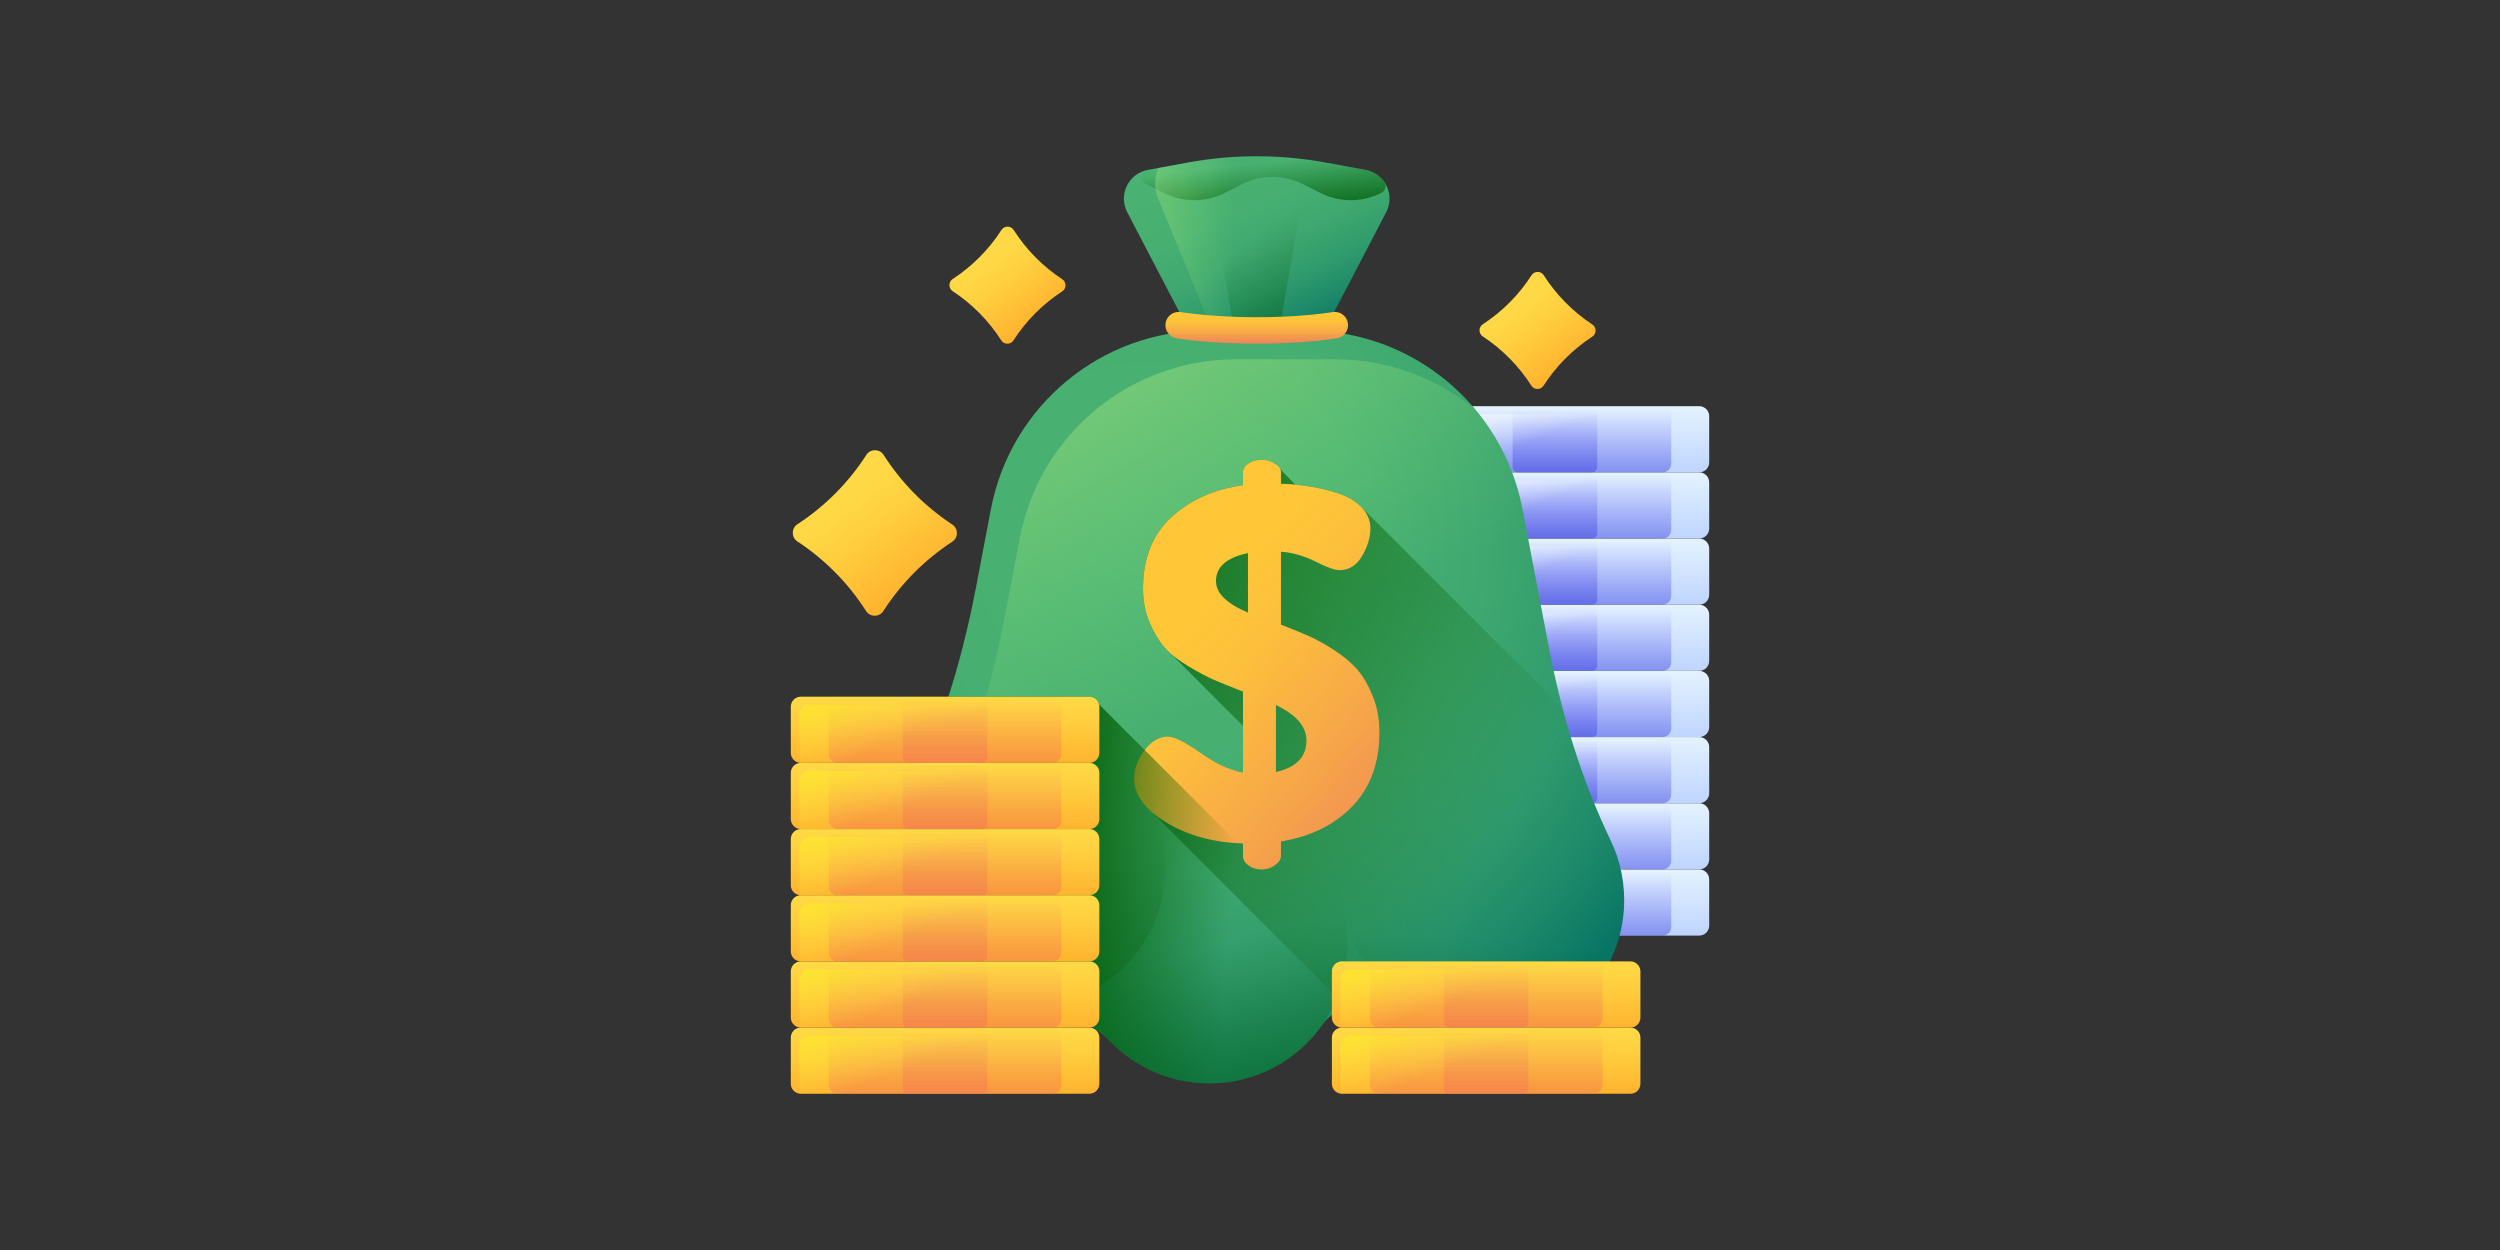 <svg width="400" height="200" viewBox="0 0 400 200" fill="none" xmlns="http://www.w3.org/2000/svg">
<rect x="0" y="0" width="400" height="200" fill="#333333" stroke="none"/>
<g id="best payout">
<g id="best-payout 1" clip-path="url(#clip0_82_5)">
<path id="Vector" d="M271.873 149.695H225.703C224.821 149.695 224.105 148.979 224.105 148.097V140.704C224.105 139.822 224.821 139.106 225.703 139.106H271.873C272.756 139.106 273.471 139.822 273.471 140.704V148.097C273.471 148.979 272.756 149.695 271.873 149.695Z" fill="url(#paint0_linear_82_5)"/>
<path id="Vector_2" d="M266.014 149.695H231.565C230.799 149.695 230.178 149.074 230.178 148.307V140.494C230.178 139.728 230.799 139.106 231.565 139.106H266.014C266.78 139.106 267.401 139.728 267.401 140.494V148.307C267.401 149.073 266.78 149.695 266.014 149.695Z" fill="url(#paint1_linear_82_5)"/>
<path id="Vector_3" d="M254.721 149.695H242.858C242.396 149.695 242.021 149.32 242.021 148.858V139.943C242.021 139.481 242.396 139.106 242.858 139.106H254.721C255.183 139.106 255.557 139.481 255.557 139.943V148.858C255.557 149.32 255.183 149.695 254.721 149.695Z" fill="url(#paint2_linear_82_5)"/>
<path id="Vector_4" d="M227.098 140.395C226.216 140.395 225.5 141.11 225.5 141.993V149.385C225.5 149.488 225.511 149.588 225.529 149.685C225.587 149.691 225.645 149.695 225.705 149.695H271.874C272.757 149.695 273.472 148.979 273.472 148.097V140.704C273.472 140.602 273.462 140.502 273.443 140.405C273.386 140.399 273.327 140.395 273.268 140.395H227.098Z" fill="url(#paint3_linear_82_5)"/>
<path id="Vector_5" d="M271.873 139.106H225.703C224.821 139.106 224.105 138.391 224.105 137.509V130.116C224.105 129.234 224.821 128.518 225.703 128.518H271.873C272.756 128.518 273.471 129.234 273.471 130.116V137.509C273.471 138.391 272.756 139.106 271.873 139.106Z" fill="url(#paint4_linear_82_5)"/>
<path id="Vector_6" d="M266.014 139.106H231.565C230.799 139.106 230.178 138.485 230.178 137.719V129.906C230.178 129.14 230.799 128.518 231.565 128.518H266.014C266.78 128.518 267.401 129.139 267.401 129.906V137.719C267.401 138.485 266.78 139.106 266.014 139.106Z" fill="url(#paint5_linear_82_5)"/>
<path id="Vector_7" d="M254.721 139.106H242.858C242.396 139.106 242.021 138.732 242.021 138.27V129.355C242.021 128.893 242.396 128.518 242.858 128.518H254.721C255.183 128.518 255.557 128.893 255.557 129.355V138.27C255.557 138.732 255.183 139.106 254.721 139.106Z" fill="url(#paint6_linear_82_5)"/>
<path id="Vector_8" d="M227.098 129.806C226.216 129.806 225.5 130.522 225.5 131.404V138.797C225.5 138.899 225.511 138.999 225.529 139.096C225.587 139.103 225.645 139.106 225.705 139.106H271.874C272.757 139.106 273.472 138.391 273.472 137.509V130.116C273.472 130.014 273.462 129.914 273.443 129.816C273.386 129.81 273.327 129.806 273.268 129.806H227.098Z" fill="url(#paint7_linear_82_5)"/>
<path id="Vector_9" d="M271.873 128.518H225.703C224.821 128.518 224.105 127.803 224.105 126.92V119.528C224.105 118.645 224.821 117.93 225.703 117.93H271.873C272.756 117.93 273.471 118.645 273.471 119.528V126.92C273.471 127.803 272.756 128.518 271.873 128.518Z" fill="url(#paint8_linear_82_5)"/>
<path id="Vector_10" d="M266.014 128.518H231.565C230.799 128.518 230.178 127.897 230.178 127.131V119.318C230.178 118.551 230.799 117.93 231.565 117.93H266.014C266.78 117.93 267.401 118.551 267.401 119.318V127.131C267.401 127.897 266.78 128.518 266.014 128.518Z" fill="url(#paint9_linear_82_5)"/>
<path id="Vector_11" d="M254.721 128.518H242.858C242.396 128.518 242.021 128.144 242.021 127.681V118.767C242.021 118.305 242.396 117.93 242.858 117.93H254.721C255.183 117.93 255.557 118.305 255.557 118.767V127.681C255.557 128.144 255.183 128.518 254.721 128.518Z" fill="url(#paint10_linear_82_5)"/>
<path id="Vector_12" d="M227.098 119.218C226.216 119.218 225.5 119.934 225.5 120.816V128.209C225.5 128.311 225.511 128.411 225.529 128.508C225.587 128.514 225.645 128.518 225.705 128.518H271.874C272.757 128.518 273.472 127.803 273.472 126.92V119.528C273.472 119.425 273.462 119.325 273.443 119.228C273.386 119.222 273.327 119.218 273.268 119.218H227.098Z" fill="url(#paint11_linear_82_5)"/>
<path id="Vector_13" d="M271.873 117.93H225.703C224.821 117.93 224.105 117.215 224.105 116.332V108.94C224.105 108.057 224.821 107.342 225.703 107.342H271.873C272.756 107.342 273.471 108.057 273.471 108.94V116.332C273.471 117.215 272.756 117.93 271.873 117.93Z" fill="url(#paint12_linear_82_5)"/>
<path id="Vector_14" d="M266.014 117.93H231.565C230.799 117.93 230.178 117.309 230.178 116.542V108.729C230.178 107.963 230.799 107.342 231.565 107.342H266.014C266.78 107.342 267.401 107.963 267.401 108.729V116.543C267.401 117.309 266.78 117.93 266.014 117.93Z" fill="url(#paint13_linear_82_5)"/>
<path id="Vector_15" d="M254.721 117.93H242.858C242.396 117.93 242.021 117.555 242.021 117.093V108.179C242.021 107.716 242.396 107.342 242.858 107.342H254.721C255.183 107.342 255.557 107.716 255.557 108.179V117.093C255.557 117.555 255.183 117.93 254.721 117.93Z" fill="url(#paint14_linear_82_5)"/>
<path id="Vector_16" d="M227.098 108.63C226.216 108.63 225.5 109.345 225.5 110.228V117.62C225.5 117.723 225.511 117.823 225.529 117.92C225.587 117.926 225.645 117.93 225.705 117.93H271.874C272.757 117.93 273.472 117.215 273.472 116.332V108.94C273.472 108.837 273.462 108.737 273.443 108.64C273.386 108.634 273.327 108.63 273.268 108.63H227.098Z" fill="url(#paint15_linear_82_5)"/>
<path id="Vector_17" d="M271.873 107.342H225.703C224.821 107.342 224.105 106.626 224.105 105.744V98.352C224.105 97.469 224.821 96.754 225.703 96.754H271.873C272.756 96.754 273.471 97.469 273.471 98.352V105.744C273.471 106.626 272.756 107.342 271.873 107.342Z" fill="url(#paint16_linear_82_5)"/>
<path id="Vector_18" d="M266.014 107.342H231.565C230.799 107.342 230.178 106.721 230.178 105.954V98.141C230.178 97.375 230.799 96.754 231.565 96.754H266.014C266.78 96.754 267.401 97.375 267.401 98.141V105.954C267.401 106.721 266.78 107.342 266.014 107.342Z" fill="url(#paint17_linear_82_5)"/>
<path id="Vector_19" d="M254.721 107.342H242.858C242.396 107.342 242.021 106.967 242.021 106.505V97.59C242.021 97.128 242.396 96.754 242.858 96.754H254.721C255.183 96.754 255.557 97.128 255.557 97.59V106.505C255.557 106.967 255.183 107.342 254.721 107.342Z" fill="url(#paint18_linear_82_5)"/>
<path id="Vector_20" d="M227.098 98.042C226.216 98.042 225.5 98.757 225.5 99.64V107.032C225.5 107.135 225.511 107.235 225.529 107.332C225.587 107.338 225.645 107.342 225.705 107.342H271.874C272.757 107.342 273.472 106.626 273.472 105.744V98.352C273.472 98.249 273.462 98.149 273.443 98.052C273.386 98.046 273.327 98.042 273.268 98.042H227.098Z" fill="url(#paint19_linear_82_5)"/>
<path id="Vector_21" d="M271.873 96.754H225.703C224.821 96.754 224.105 96.038 224.105 95.156V87.763C224.105 86.881 224.821 86.165 225.703 86.165H271.873C272.756 86.165 273.471 86.881 273.471 87.763V95.156C273.471 96.038 272.756 96.754 271.873 96.754Z" fill="url(#paint20_linear_82_5)"/>
<path id="Vector_22" d="M266.014 96.754H231.565C230.799 96.754 230.178 96.132 230.178 95.366V87.553C230.178 86.787 230.799 86.165 231.565 86.165H266.014C266.78 86.165 267.401 86.787 267.401 87.553V95.366C267.401 96.132 266.78 96.754 266.014 96.754Z" fill="url(#paint21_linear_82_5)"/>
<path id="Vector_23" d="M254.721 96.754H242.858C242.396 96.754 242.021 96.379 242.021 95.917V87.002C242.021 86.54 242.396 86.165 242.858 86.165H254.721C255.183 86.165 255.557 86.54 255.557 87.002V95.917C255.557 96.379 255.183 96.754 254.721 96.754Z" fill="url(#paint22_linear_82_5)"/>
<path id="Vector_24" d="M227.098 87.454C226.216 87.454 225.5 88.169 225.5 89.052V96.444C225.5 96.546 225.511 96.646 225.529 96.743C225.587 96.75 225.645 96.754 225.705 96.754H271.874C272.757 96.754 273.472 96.038 273.472 95.156V87.763C273.472 87.661 273.462 87.561 273.443 87.463C273.386 87.457 273.327 87.454 273.268 87.454H227.098Z" fill="url(#paint23_linear_82_5)"/>
<path id="Vector_25" d="M271.873 86.166H225.703C224.821 86.166 224.105 85.45 224.105 84.568V77.175C224.105 76.293 224.821 75.577 225.703 75.577H271.873C272.756 75.577 273.471 76.293 273.471 77.175V84.568C273.471 85.45 272.756 86.166 271.873 86.166Z" fill="url(#paint24_linear_82_5)"/>
<path id="Vector_26" d="M266.014 86.166H231.565C230.799 86.166 230.178 85.544 230.178 84.778V76.965C230.178 76.198 230.799 75.577 231.565 75.577H266.014C266.78 75.577 267.401 76.198 267.401 76.965V84.778C267.401 85.544 266.78 86.166 266.014 86.166Z" fill="url(#paint25_linear_82_5)"/>
<path id="Vector_27" d="M254.721 86.166H242.858C242.396 86.166 242.021 85.791 242.021 85.329V76.414C242.021 75.952 242.396 75.577 242.858 75.577H254.721C255.183 75.577 255.557 75.952 255.557 76.414V85.329C255.557 85.791 255.183 86.166 254.721 86.166Z" fill="url(#paint26_linear_82_5)"/>
<path id="Vector_28" d="M227.098 76.865C226.216 76.865 225.5 77.581 225.5 78.463V85.856C225.5 85.958 225.511 86.058 225.529 86.155C225.587 86.162 225.645 86.165 225.705 86.165H271.874C272.757 86.165 273.472 85.45 273.472 84.567V77.175C273.472 77.072 273.462 76.972 273.443 76.875C273.386 76.869 273.327 76.865 273.268 76.865H227.098Z" fill="url(#paint27_linear_82_5)"/>
<path id="Vector_29" d="M271.873 75.577H225.703C224.821 75.577 224.105 74.862 224.105 73.979V66.587C224.105 65.704 224.821 64.989 225.703 64.989H271.873C272.756 64.989 273.471 65.704 273.471 66.587V73.979C273.471 74.862 272.756 75.577 271.873 75.577Z" fill="url(#paint28_linear_82_5)"/>
<path id="Vector_30" d="M266.014 75.577H231.565C230.799 75.577 230.178 74.956 230.178 74.19V66.377C230.178 65.611 230.799 64.989 231.565 64.989H266.014C266.78 64.989 267.401 65.61 267.401 66.377V74.19C267.401 74.956 266.78 75.577 266.014 75.577Z" fill="url(#paint29_linear_82_5)"/>
<path id="Vector_31" d="M254.721 75.577H242.858C242.396 75.577 242.021 75.203 242.021 74.741V65.826C242.021 65.364 242.396 64.989 242.858 64.989H254.721C255.183 64.989 255.557 65.364 255.557 65.826V74.741C255.557 75.203 255.183 75.577 254.721 75.577Z" fill="url(#paint30_linear_82_5)"/>
<path id="Vector_32" d="M227.098 66.277C226.216 66.277 225.5 66.993 225.5 67.875V75.268C225.5 75.37 225.511 75.47 225.529 75.567C225.587 75.573 225.645 75.577 225.705 75.577H271.874C272.757 75.577 273.472 74.862 273.472 73.979V66.587C273.472 66.484 273.462 66.384 273.443 66.287C273.386 66.281 273.327 66.277 273.268 66.277H227.098Z" fill="url(#paint31_linear_82_5)"/>
<path id="Vector_33" d="M247.85 103.727L243.607 81.476C240.443 64.879 225.931 52.873 209.034 52.873H193.116C176.219 52.873 161.707 64.879 158.543 81.476L156.137 94.092C153.825 106.215 150.13 118.076 144.604 129.111C142.988 132.338 142.139 136.015 142.298 139.905C142.758 151.159 152.663 160.844 163.925 161.064C164.007 161.065 164.09 161.066 164.172 161.067C169.281 161.111 174.201 163.103 177.784 166.745C181.789 170.816 187.359 173.341 193.522 173.341C201.001 173.341 207.61 169.623 211.605 163.935C212.891 162.104 215.001 161.064 217.239 161.068H217.278C218.239 161.068 219.184 160.997 220.107 160.86C221.848 160.602 223.61 161.046 225.047 162.063C228.934 164.812 233.748 166.339 238.93 166.076C250.019 165.515 259.065 156.638 259.819 145.56C260.09 141.574 259.301 137.796 257.708 134.478C253.031 124.739 249.874 114.34 247.85 103.727Z" fill="url(#paint32_radial_82_5)"/>
<path id="Vector_34" d="M164.367 161.068C176.566 161.068 186.455 151.179 186.455 138.98C186.455 126.781 176.566 116.892 164.367 116.892C152.168 116.892 142.279 126.781 142.279 138.98C142.279 151.179 152.168 161.068 164.367 161.068Z" fill="url(#paint33_linear_82_5)"/>
<path id="Vector_35" d="M193.523 173.341C205.722 173.341 215.611 163.452 215.611 151.253C215.611 139.054 205.722 129.165 193.523 129.165C181.325 129.165 171.436 139.054 171.436 151.253C171.436 163.452 181.325 173.341 193.523 173.341Z" fill="url(#paint34_linear_82_5)"/>
<path id="Vector_36" d="M237.783 166.106C249.982 166.106 259.871 156.216 259.871 144.018C259.871 131.819 249.982 121.93 237.783 121.93C225.584 121.93 215.695 131.819 215.695 144.018C215.695 156.216 225.584 166.106 237.783 166.106Z" fill="url(#paint35_linear_82_5)"/>
<path id="Vector_37" d="M259.819 145.56C260.09 141.574 259.302 137.796 257.708 134.478C253.031 124.739 249.875 114.34 247.851 103.727L243.608 81.476C242.46 75.454 239.812 70.041 236.104 65.582C229.967 60.5 222.111 57.495 213.658 57.495H197.739C180.843 57.495 166.331 69.501 163.166 86.099L160.76 98.714C158.449 110.838 154.753 122.698 149.227 133.734C147.611 136.96 146.762 140.637 146.921 144.527C147.102 148.955 148.749 153.136 151.362 156.597C154.957 159.305 159.327 160.973 163.925 161.063C164.008 161.065 164.09 161.066 164.173 161.067C169.282 161.111 174.202 163.102 177.785 166.745C181.79 170.816 187.36 173.341 193.523 173.341C201.002 173.341 207.611 169.623 211.606 163.935C212.892 162.104 215.002 161.063 217.24 161.067H217.279C218.24 161.067 219.185 160.996 220.108 160.859C221.849 160.601 223.611 161.046 225.048 162.062C228.935 164.812 233.749 166.338 238.931 166.076C250.02 165.515 259.066 156.638 259.819 145.56Z" fill="url(#paint36_linear_82_5)"/>
<path id="Vector_38" d="M213.909 78.874C212.31 78.379 210.79 78.023 209.351 77.803C208.657 77.697 207.956 77.611 207.249 77.543C207.243 77.54 207.238 77.537 207.232 77.534L203.994 74.18C203.355 73.763 202.661 73.553 201.915 73.553C201.062 73.553 200.342 73.752 199.756 74.147C199.169 74.542 198.877 75.012 198.877 75.554V77.631C194.24 78.283 190.415 79.996 187.404 82.768C184.391 85.54 182.886 89.344 182.886 94.181C182.886 96.154 183.233 97.953 183.925 99.578C184.618 101.205 185.418 102.536 186.325 103.576L198.877 116.14V123.604C196.798 123.232 194.532 122.179 192.081 120.446C189.629 118.715 187.896 117.848 186.884 117.848C185.445 117.848 184.178 118.595 183.086 120.086C181.993 121.579 181.447 123.072 181.447 124.564C181.447 126.508 182.401 128.304 184.306 129.953L215.607 161.254C216.137 161.131 216.684 161.067 217.24 161.068H217.279C218.241 161.068 219.185 160.997 220.108 160.86C221.85 160.602 223.611 161.046 225.048 162.063C228.936 164.812 233.749 166.339 238.931 166.076C250.021 165.515 259.066 156.638 259.82 145.56C260.091 141.574 259.303 137.796 257.709 134.478C254.454 127.7 251.937 120.602 250.024 113.335L217.786 81.098C216.799 80.109 215.508 79.368 213.909 78.874Z" fill="url(#paint37_linear_82_5)"/>
<path id="Vector_39" d="M219.705 111.532C219.038 109.826 218.239 108.413 217.307 107.294C216.373 106.175 215.134 105.109 213.588 104.096C212.042 103.084 210.657 102.311 209.431 101.777C208.204 101.245 206.713 100.632 204.954 99.938V88.265C206.872 88.425 208.724 88.958 210.51 89.864C212.296 90.771 213.561 91.223 214.308 91.223C215.854 91.223 217.067 90.465 217.946 88.948C218.826 87.431 219.266 85.967 219.266 84.558C219.266 83.24 218.772 82.087 217.786 81.098C216.799 80.109 215.508 79.369 213.909 78.874C212.31 78.379 210.79 78.023 209.351 77.803C207.912 77.583 206.445 77.446 204.954 77.391V75.546C204.954 75.053 204.634 74.599 203.994 74.18C203.355 73.763 202.661 73.553 201.915 73.553C201.062 73.553 200.342 73.752 199.756 74.147C199.169 74.542 198.877 75.012 198.877 75.554V77.631C194.24 78.283 190.415 79.996 187.404 82.768C184.391 85.54 182.886 89.344 182.886 94.181C182.886 96.154 183.232 97.953 183.925 99.578C184.618 101.205 185.418 102.536 186.325 103.576C187.23 104.615 188.51 105.629 190.162 106.614C191.814 107.601 193.201 108.333 194.32 108.813C195.439 109.292 196.958 109.906 198.877 110.652V123.604C196.798 123.232 194.532 122.179 192.081 120.446C189.629 118.715 187.896 117.848 186.884 117.848C185.445 117.848 184.178 118.595 183.086 120.086C181.993 121.579 181.447 123.072 181.447 124.564C181.447 127.176 183.166 129.521 186.604 131.6C190.043 133.679 194.133 134.799 198.877 134.958V136.957C198.877 137.543 199.17 138.049 199.757 138.476C200.343 138.902 201.062 139.116 201.916 139.116C202.661 139.116 203.355 138.889 203.994 138.436C204.634 137.983 204.954 137.489 204.954 136.957V134.638C209.751 133.839 213.575 131.947 216.427 128.961C219.278 125.977 220.705 122.059 220.705 117.208C220.705 115.129 220.371 113.238 219.705 111.532ZM199.677 98.019C196.265 96.58 194.559 94.901 194.559 92.982C194.559 90.691 196.265 89.198 199.677 88.504V98.019ZM204.154 123.525V112.811C207.405 114.357 209.031 116.249 209.031 118.488C209.031 121.1 207.405 122.779 204.154 123.525Z" fill="url(#paint38_linear_82_5)"/>
<path id="Vector_40" d="M211.925 52.872H190.228L180.356 33.949C178.899 31.155 180.563 27.749 183.662 27.181L190.126 25.995C197.366 24.668 204.787 24.668 212.026 25.995L218.491 27.181C221.59 27.749 223.253 31.155 221.796 33.949L211.925 52.872Z" fill="url(#paint39_linear_82_5)"/>
<path id="Vector_41" d="M204.683 52.872H197.466L194.183 33.949C193.699 31.155 194.252 27.749 195.283 27.181L197.433 25.995C199.841 24.668 202.308 24.668 204.716 25.995L206.866 27.181C207.897 27.749 208.451 31.155 207.966 33.949L204.683 52.872Z" fill="url(#paint40_linear_82_5)"/>
<path id="Vector_42" d="M221.469 29.085C221.892 29.687 221.679 30.525 221.023 30.858C217.945 32.423 214.304 32.423 211.226 30.858L208.505 29.476C205.427 27.911 201.786 27.911 198.708 29.476L195.99 30.858C192.911 32.423 189.271 32.423 186.192 30.858L183.346 29.41C182.348 28.903 182.534 27.394 183.634 27.188C183.643 27.186 183.652 27.184 183.662 27.182L190.126 25.995C197.364 24.669 204.787 24.669 212.025 25.995L218.489 27.182C219.766 27.415 220.797 28.129 221.469 29.085Z" fill="url(#paint41_linear_82_5)"/>
<path id="Vector_43" d="M221.859 31.737C222.004 31.385 222.109 31.023 222.187 30.658C221.762 28.96 220.4 27.531 218.49 27.181L212.026 25.995C204.786 24.668 197.366 24.668 190.126 25.995L185.305 26.879C184.701 28.327 184.624 30.122 185.29 31.737L194 52.872H211.925L217.752 41.702L221.859 31.737Z" fill="url(#paint42_linear_82_5)"/>
<path id="Vector_44" d="M201.076 54.994C196.373 54.994 191.921 54.69 188.273 54.129C187.071 53.944 186.266 52.798 186.508 51.607C186.733 50.499 187.786 49.762 188.903 49.933C192.329 50.459 196.64 50.753 201.076 50.753C205.512 50.753 209.823 50.459 213.249 49.933C214.367 49.762 215.419 50.499 215.644 51.607C215.887 52.798 215.081 53.944 213.879 54.129C210.231 54.69 205.779 54.994 201.076 54.994Z" fill="url(#paint43_linear_82_5)"/>
<path id="Vector_45" d="M175.844 112.697C175.675 111.995 175.05 111.471 174.296 111.471H168.436H157.143H151.746C149.81 117.519 147.451 123.425 144.604 129.111C142.988 132.338 142.139 136.015 142.298 139.905C142.758 151.159 152.663 160.843 163.925 161.064C164.008 161.065 164.09 161.066 164.172 161.067C169.282 161.111 174.201 163.102 177.785 166.745C181.789 170.816 187.36 173.341 193.523 173.341C201.002 173.341 207.611 169.623 211.606 163.935C212.892 162.104 215.001 161.063 217.239 161.068H217.278C218.24 161.068 219.184 160.996 220.108 160.859C221.849 160.601 223.61 161.046 225.048 162.062C225.213 162.179 225.381 162.291 225.55 162.403L175.844 112.697Z" fill="url(#paint44_linear_82_5)"/>
<path id="Vector_46" d="M174.297 175H128.127C127.245 175 126.529 174.285 126.529 173.402V166.01C126.529 165.127 127.245 164.412 128.127 164.412H174.297C175.18 164.412 175.895 165.127 175.895 166.01V173.402C175.895 174.285 175.18 175 174.297 175Z" fill="url(#paint45_linear_82_5)"/>
<path id="Vector_47" d="M168.435 175H133.987C133.221 175 132.6 174.379 132.6 173.612V165.799C132.6 165.033 133.221 164.412 133.987 164.412H168.435C169.202 164.412 169.823 165.033 169.823 165.799V173.612C169.823 174.379 169.202 175 168.435 175Z" fill="url(#paint46_linear_82_5)"/>
<path id="Vector_48" d="M157.142 175H145.28C144.818 175 144.443 174.625 144.443 174.163V165.249C144.443 164.786 144.818 164.412 145.28 164.412H157.142C157.605 164.412 157.979 164.786 157.979 165.249V174.163C157.979 174.625 157.605 175 157.142 175Z" fill="url(#paint47_linear_82_5)"/>
<path id="Vector_49" d="M129.52 165.7C128.637 165.7 127.922 166.415 127.922 167.298V174.69C127.922 174.793 127.932 174.893 127.951 174.99C128.009 174.996 128.067 175 128.127 175H174.297C175.179 175 175.895 174.285 175.895 173.402V166.01C175.895 165.907 175.884 165.807 175.865 165.71C175.808 165.704 175.749 165.7 175.69 165.7H129.52Z" fill="url(#paint48_linear_82_5)"/>
<path id="Vector_50" d="M174.297 164.412H128.127C127.245 164.412 126.529 163.696 126.529 162.814V155.421C126.529 154.539 127.245 153.824 128.127 153.824H174.297C175.18 153.824 175.895 154.539 175.895 155.421V162.814C175.895 163.696 175.18 164.412 174.297 164.412Z" fill="url(#paint49_linear_82_5)"/>
<path id="Vector_51" d="M168.435 164.412H133.987C133.221 164.412 132.6 163.791 132.6 163.024V155.211C132.6 154.445 133.221 153.823 133.987 153.823H168.435C169.202 153.823 169.823 154.444 169.823 155.211V163.024C169.823 163.791 169.202 164.412 168.435 164.412Z" fill="url(#paint50_linear_82_5)"/>
<path id="Vector_52" d="M157.142 164.412H145.28C144.818 164.412 144.443 164.037 144.443 163.575V154.66C144.443 154.198 144.818 153.824 145.28 153.824H157.142C157.605 153.824 157.979 154.198 157.979 154.66V163.575C157.979 164.037 157.605 164.412 157.142 164.412Z" fill="url(#paint51_linear_82_5)"/>
<path id="Vector_53" d="M129.52 155.112C128.637 155.112 127.922 155.827 127.922 156.71V164.102C127.922 164.205 127.932 164.304 127.951 164.402C128.009 164.408 128.067 164.412 128.127 164.412H174.297C175.179 164.412 175.895 163.696 175.895 162.814V155.421C175.895 155.319 175.884 155.219 175.865 155.122C175.808 155.115 175.749 155.112 175.69 155.112H129.52Z" fill="url(#paint52_linear_82_5)"/>
<path id="Vector_54" d="M174.297 153.824H128.127C127.245 153.824 126.529 153.108 126.529 152.226V144.833C126.529 143.951 127.245 143.235 128.127 143.235H174.297C175.18 143.235 175.895 143.951 175.895 144.833V152.226C175.895 153.108 175.18 153.824 174.297 153.824Z" fill="url(#paint53_linear_82_5)"/>
<path id="Vector_55" d="M168.435 153.824H133.987C133.221 153.824 132.6 153.202 132.6 152.436V144.623C132.6 143.856 133.221 143.235 133.987 143.235H168.435C169.202 143.235 169.823 143.856 169.823 144.623V152.436C169.823 153.202 169.202 153.824 168.435 153.824Z" fill="url(#paint54_linear_82_5)"/>
<path id="Vector_56" d="M157.142 153.824H145.28C144.818 153.824 144.443 153.449 144.443 152.987V144.072C144.443 143.61 144.818 143.235 145.28 143.235H157.142C157.605 143.235 157.979 143.61 157.979 144.072V152.987C157.979 153.449 157.605 153.824 157.142 153.824Z" fill="url(#paint55_linear_82_5)"/>
<path id="Vector_57" d="M129.52 144.524C128.637 144.524 127.922 145.239 127.922 146.121V153.514C127.922 153.616 127.932 153.716 127.951 153.814C128.009 153.82 128.067 153.824 128.127 153.824H174.297C175.179 153.824 175.895 153.108 175.895 152.226V144.833C175.895 144.731 175.884 144.631 175.865 144.534C175.808 144.527 175.749 144.524 175.69 144.524H129.52Z" fill="url(#paint56_linear_82_5)"/>
<path id="Vector_58" d="M174.297 143.235H128.127C127.245 143.235 126.529 142.52 126.529 141.637V134.245C126.529 133.362 127.245 132.647 128.127 132.647H174.297C175.18 132.647 175.895 133.362 175.895 134.245V141.637C175.895 142.52 175.18 143.235 174.297 143.235Z" fill="url(#paint57_linear_82_5)"/>
<path id="Vector_59" d="M168.435 143.235H133.987C133.221 143.235 132.6 142.614 132.6 141.848V134.034C132.6 133.268 133.221 132.647 133.987 132.647H168.435C169.202 132.647 169.823 133.268 169.823 134.034V141.848C169.823 142.614 169.202 143.235 168.435 143.235Z" fill="url(#paint58_linear_82_5)"/>
<path id="Vector_60" d="M157.142 143.235H145.28C144.818 143.235 144.443 142.861 144.443 142.399V133.484C144.443 133.022 144.818 132.647 145.28 132.647H157.142C157.605 132.647 157.979 133.022 157.979 133.484V142.399C157.979 142.861 157.605 143.235 157.142 143.235Z" fill="url(#paint59_linear_82_5)"/>
<path id="Vector_61" d="M129.52 133.935C128.637 133.935 127.922 134.651 127.922 135.533V142.926C127.922 143.028 127.932 143.128 127.951 143.225C128.009 143.232 128.067 143.235 128.127 143.235H174.297C175.179 143.235 175.895 142.52 175.895 141.637V134.245C175.895 134.142 175.884 134.043 175.865 133.945C175.808 133.939 175.749 133.935 175.69 133.935H129.52Z" fill="url(#paint60_linear_82_5)"/>
<path id="Vector_62" d="M174.297 132.647H128.127C127.245 132.647 126.529 131.932 126.529 131.049V123.657C126.529 122.775 127.245 122.059 128.127 122.059H174.297C175.18 122.059 175.895 122.774 175.895 123.657V131.049C175.895 131.932 175.18 132.647 174.297 132.647Z" fill="url(#paint61_linear_82_5)"/>
<path id="Vector_63" d="M168.435 132.647H133.987C133.221 132.647 132.6 132.026 132.6 131.26V123.447C132.6 122.681 133.221 122.059 133.987 122.059H168.435C169.202 122.059 169.823 122.68 169.823 123.447V131.26C169.823 132.026 169.202 132.647 168.435 132.647Z" fill="url(#paint62_linear_82_5)"/>
<path id="Vector_64" d="M157.142 132.647H145.28C144.818 132.647 144.443 132.273 144.443 131.811V122.896C144.443 122.434 144.818 122.059 145.28 122.059H157.142C157.605 122.059 157.979 122.434 157.979 122.896V131.811C157.979 132.273 157.605 132.647 157.142 132.647Z" fill="url(#paint63_linear_82_5)"/>
<path id="Vector_65" d="M129.52 123.347C128.637 123.347 127.922 124.062 127.922 124.945V132.337C127.922 132.44 127.932 132.54 127.951 132.637C128.009 132.643 128.067 132.647 128.127 132.647H174.297C175.179 132.647 175.895 131.932 175.895 131.049V123.657C175.895 123.554 175.884 123.454 175.865 123.357C175.808 123.351 175.749 123.347 175.69 123.347H129.52Z" fill="url(#paint64_linear_82_5)"/>
<path id="Vector_66" d="M174.297 122.059H128.127C127.245 122.059 126.529 121.344 126.529 120.461V113.069C126.529 112.186 127.245 111.471 128.127 111.471H174.297C175.18 111.471 175.895 112.186 175.895 113.069V120.461C175.895 121.344 175.18 122.059 174.297 122.059Z" fill="url(#paint65_linear_82_5)"/>
<path id="Vector_67" d="M168.435 122.059H133.987C133.221 122.059 132.6 121.438 132.6 120.671V112.858C132.6 112.092 133.221 111.471 133.987 111.471H168.435C169.202 111.471 169.823 112.092 169.823 112.858V120.671C169.823 121.438 169.202 122.059 168.435 122.059Z" fill="url(#paint66_linear_82_5)"/>
<path id="Vector_68" d="M157.142 122.059H145.28C144.818 122.059 144.443 121.684 144.443 121.222V112.308C144.443 111.846 144.818 111.471 145.28 111.471H157.142C157.605 111.471 157.979 111.846 157.979 112.308V121.222C157.979 121.684 157.605 122.059 157.142 122.059Z" fill="url(#paint67_linear_82_5)"/>
<path id="Vector_69" d="M129.52 112.759C128.637 112.759 127.922 113.474 127.922 114.357V121.749C127.922 121.852 127.932 121.952 127.951 122.049C128.009 122.055 128.067 122.059 128.127 122.059H174.297C175.179 122.059 175.895 121.344 175.895 120.461V113.069C175.895 112.966 175.884 112.866 175.865 112.769C175.808 112.763 175.749 112.759 175.69 112.759H129.52Z" fill="url(#paint68_linear_82_5)"/>
<path id="Vector_70" d="M260.87 175H214.7C213.817 175 213.102 174.285 213.102 173.402V166.01C213.102 165.127 213.817 164.412 214.7 164.412H260.87C261.752 164.412 262.467 165.127 262.467 166.01V173.402C262.467 174.285 261.752 175 260.87 175Z" fill="url(#paint69_linear_82_5)"/>
<path id="Vector_71" d="M255.008 175H220.56C219.793 175 219.172 174.379 219.172 173.612V165.799C219.172 165.033 219.793 164.412 220.56 164.412H255.008C255.774 164.412 256.395 165.033 256.395 165.799V173.612C256.395 174.379 255.774 175 255.008 175Z" fill="url(#paint70_linear_82_5)"/>
<path id="Vector_72" d="M243.715 175H231.852C231.39 175 231.016 174.625 231.016 174.163V165.249C231.016 164.786 231.39 164.412 231.852 164.412H243.715C244.177 164.412 244.552 164.786 244.552 165.249V174.163C244.552 174.625 244.177 175 243.715 175Z" fill="url(#paint71_linear_82_5)"/>
<path id="Vector_73" d="M216.092 165.7C215.21 165.7 214.494 166.415 214.494 167.298V174.69C214.494 174.793 214.505 174.893 214.523 174.99C214.581 174.996 214.639 175 214.699 175H260.869C261.751 175 262.467 174.285 262.467 173.402V166.01C262.467 165.907 262.456 165.807 262.438 165.71C262.38 165.704 262.321 165.7 262.262 165.7H216.092Z" fill="url(#paint72_linear_82_5)"/>
<path id="Vector_74" d="M260.87 164.412H214.7C213.817 164.412 213.102 163.696 213.102 162.814V155.421C213.102 154.539 213.817 153.824 214.7 153.824H260.87C261.752 153.824 262.467 154.539 262.467 155.421V162.814C262.467 163.696 261.752 164.412 260.87 164.412Z" fill="url(#paint73_linear_82_5)"/>
<path id="Vector_75" d="M255.008 164.412H220.56C219.793 164.412 219.172 163.791 219.172 163.024V155.211C219.172 154.445 219.793 153.823 220.56 153.823H255.008C255.774 153.823 256.395 154.444 256.395 155.211V163.024C256.395 163.791 255.774 164.412 255.008 164.412Z" fill="url(#paint74_linear_82_5)"/>
<path id="Vector_76" d="M243.715 164.412H231.852C231.39 164.412 231.016 164.037 231.016 163.575V154.66C231.016 154.198 231.39 153.824 231.852 153.824H243.715C244.177 153.824 244.552 154.198 244.552 154.66V163.575C244.552 164.037 244.177 164.412 243.715 164.412Z" fill="url(#paint75_linear_82_5)"/>
<path id="Vector_77" d="M216.092 155.112C215.21 155.112 214.494 155.827 214.494 156.71V164.102C214.494 164.205 214.505 164.304 214.523 164.402C214.581 164.408 214.639 164.412 214.699 164.412H260.869C261.751 164.412 262.467 163.696 262.467 162.814V155.421C262.467 155.319 262.456 155.219 262.438 155.122C262.38 155.115 262.321 155.112 262.262 155.112H216.092Z" fill="url(#paint76_linear_82_5)"/>
<path id="Vector_78" d="M152.369 86.67C147.953 89.548 144.185 93.338 141.332 97.773C140.69 98.77 139.21 98.767 138.572 97.768C135.735 93.323 131.981 89.519 127.576 86.625C126.598 85.983 126.6 84.523 127.581 83.884C131.996 81.006 135.764 77.216 138.617 72.782C139.259 71.785 140.74 71.787 141.378 72.787C144.215 77.231 147.969 81.035 152.374 83.929C153.352 84.571 153.349 86.032 152.369 86.67Z" fill="url(#paint77_linear_82_5)"/>
<path id="Vector_79" d="M169.959 46.615C166.836 48.65 164.172 51.33 162.154 54.466C161.7 55.171 160.653 55.169 160.202 54.463C158.196 51.32 155.541 48.63 152.426 46.583C151.734 46.129 151.736 45.096 152.429 44.644C155.552 42.609 158.216 39.929 160.234 36.793C160.688 36.088 161.735 36.09 162.186 36.797C164.192 39.94 166.847 42.63 169.962 44.676C170.654 45.131 170.652 46.163 169.959 46.615Z" fill="url(#paint78_linear_82_5)"/>
<path id="Vector_80" d="M254.773 53.858C251.65 55.893 248.986 58.573 246.968 61.709C246.515 62.414 245.468 62.412 245.016 61.705C243.01 58.562 240.355 55.872 237.24 53.826C236.549 53.372 236.55 52.339 237.244 51.887C240.366 49.852 243.031 47.172 245.048 44.036C245.502 43.331 246.549 43.333 247 44.039C249.007 47.182 251.661 49.872 254.777 51.919C255.468 52.373 255.466 53.406 254.773 53.858Z" fill="url(#paint79_linear_82_5)"/>
</g>
</g>
<defs>
<linearGradient id="paint0_linear_82_5" x1="248.788" y1="139.325" x2="248.788" y2="153.053" gradientUnits="userSpaceOnUse">
<stop stop-color="#E4F2FF"/>
<stop offset="1" stop-color="#B2CBFF"/>
</linearGradient>
<linearGradient id="paint1_linear_82_5" x1="248.789" y1="139.524" x2="248.789" y2="162.611" gradientUnits="userSpaceOnUse">
<stop stop-color="#3F3CED" stop-opacity="0"/>
<stop offset="0.28" stop-color="#3C3DE4" stop-opacity="0.28"/>
<stop offset="0.731" stop-color="#3541CC" stop-opacity="0.731"/>
<stop offset="1" stop-color="#2F43BB"/>
</linearGradient>
<linearGradient id="paint2_linear_82_5" x1="248.789" y1="139.524" x2="248.789" y2="162.611" gradientUnits="userSpaceOnUse">
<stop stop-color="#3F3CED" stop-opacity="0"/>
<stop offset="0.28" stop-color="#3C3DE4" stop-opacity="0.28"/>
<stop offset="0.731" stop-color="#3541CC" stop-opacity="0.731"/>
<stop offset="1" stop-color="#2F43BB"/>
</linearGradient>
<linearGradient id="paint3_linear_82_5" x1="248.733" y1="143.222" x2="243.259" y2="129.985" gradientUnits="userSpaceOnUse">
<stop stop-color="white" stop-opacity="0"/>
<stop offset="1" stop-color="white"/>
</linearGradient>
<linearGradient id="paint4_linear_82_5" x1="248.788" y1="128.736" x2="248.788" y2="142.464" gradientUnits="userSpaceOnUse">
<stop stop-color="#E4F2FF"/>
<stop offset="1" stop-color="#B2CBFF"/>
</linearGradient>
<linearGradient id="paint5_linear_82_5" x1="248.789" y1="128.936" x2="248.789" y2="152.023" gradientUnits="userSpaceOnUse">
<stop stop-color="#3F3CED" stop-opacity="0"/>
<stop offset="0.28" stop-color="#3C3DE4" stop-opacity="0.28"/>
<stop offset="0.731" stop-color="#3541CC" stop-opacity="0.731"/>
<stop offset="1" stop-color="#2F43BB"/>
</linearGradient>
<linearGradient id="paint6_linear_82_5" x1="248.789" y1="128.936" x2="248.789" y2="152.023" gradientUnits="userSpaceOnUse">
<stop stop-color="#3F3CED" stop-opacity="0"/>
<stop offset="0.28" stop-color="#3C3DE4" stop-opacity="0.28"/>
<stop offset="0.731" stop-color="#3541CC" stop-opacity="0.731"/>
<stop offset="1" stop-color="#2F43BB"/>
</linearGradient>
<linearGradient id="paint7_linear_82_5" x1="248.733" y1="132.634" x2="243.259" y2="119.397" gradientUnits="userSpaceOnUse">
<stop stop-color="white" stop-opacity="0"/>
<stop offset="1" stop-color="white"/>
</linearGradient>
<linearGradient id="paint8_linear_82_5" x1="248.788" y1="118.148" x2="248.788" y2="131.876" gradientUnits="userSpaceOnUse">
<stop stop-color="#E4F2FF"/>
<stop offset="1" stop-color="#B2CBFF"/>
</linearGradient>
<linearGradient id="paint9_linear_82_5" x1="248.789" y1="118.347" x2="248.789" y2="141.435" gradientUnits="userSpaceOnUse">
<stop stop-color="#3F3CED" stop-opacity="0"/>
<stop offset="0.28" stop-color="#3C3DE4" stop-opacity="0.28"/>
<stop offset="0.731" stop-color="#3541CC" stop-opacity="0.731"/>
<stop offset="1" stop-color="#2F43BB"/>
</linearGradient>
<linearGradient id="paint10_linear_82_5" x1="248.789" y1="118.347" x2="248.789" y2="141.435" gradientUnits="userSpaceOnUse">
<stop stop-color="#3F3CED" stop-opacity="0"/>
<stop offset="0.28" stop-color="#3C3DE4" stop-opacity="0.28"/>
<stop offset="0.731" stop-color="#3541CC" stop-opacity="0.731"/>
<stop offset="1" stop-color="#2F43BB"/>
</linearGradient>
<linearGradient id="paint11_linear_82_5" x1="248.733" y1="122.046" x2="243.259" y2="108.809" gradientUnits="userSpaceOnUse">
<stop stop-color="white" stop-opacity="0"/>
<stop offset="1" stop-color="white"/>
</linearGradient>
<linearGradient id="paint12_linear_82_5" x1="248.788" y1="107.56" x2="248.788" y2="121.288" gradientUnits="userSpaceOnUse">
<stop stop-color="#E4F2FF"/>
<stop offset="1" stop-color="#B2CBFF"/>
</linearGradient>
<linearGradient id="paint13_linear_82_5" x1="248.789" y1="107.759" x2="248.789" y2="130.846" gradientUnits="userSpaceOnUse">
<stop stop-color="#3F3CED" stop-opacity="0"/>
<stop offset="0.28" stop-color="#3C3DE4" stop-opacity="0.28"/>
<stop offset="0.731" stop-color="#3541CC" stop-opacity="0.731"/>
<stop offset="1" stop-color="#2F43BB"/>
</linearGradient>
<linearGradient id="paint14_linear_82_5" x1="248.789" y1="107.759" x2="248.789" y2="130.846" gradientUnits="userSpaceOnUse">
<stop stop-color="#3F3CED" stop-opacity="0"/>
<stop offset="0.28" stop-color="#3C3DE4" stop-opacity="0.28"/>
<stop offset="0.731" stop-color="#3541CC" stop-opacity="0.731"/>
<stop offset="1" stop-color="#2F43BB"/>
</linearGradient>
<linearGradient id="paint15_linear_82_5" x1="248.733" y1="111.458" x2="243.259" y2="98.221" gradientUnits="userSpaceOnUse">
<stop stop-color="white" stop-opacity="0"/>
<stop offset="1" stop-color="white"/>
</linearGradient>
<linearGradient id="paint16_linear_82_5" x1="248.788" y1="96.972" x2="248.788" y2="110.7" gradientUnits="userSpaceOnUse">
<stop stop-color="#E4F2FF"/>
<stop offset="1" stop-color="#B2CBFF"/>
</linearGradient>
<linearGradient id="paint17_linear_82_5" x1="248.789" y1="97.171" x2="248.789" y2="120.258" gradientUnits="userSpaceOnUse">
<stop stop-color="#3F3CED" stop-opacity="0"/>
<stop offset="0.28" stop-color="#3C3DE4" stop-opacity="0.28"/>
<stop offset="0.731" stop-color="#3541CC" stop-opacity="0.731"/>
<stop offset="1" stop-color="#2F43BB"/>
</linearGradient>
<linearGradient id="paint18_linear_82_5" x1="248.789" y1="97.171" x2="248.789" y2="120.258" gradientUnits="userSpaceOnUse">
<stop stop-color="#3F3CED" stop-opacity="0"/>
<stop offset="0.28" stop-color="#3C3DE4" stop-opacity="0.28"/>
<stop offset="0.731" stop-color="#3541CC" stop-opacity="0.731"/>
<stop offset="1" stop-color="#2F43BB"/>
</linearGradient>
<linearGradient id="paint19_linear_82_5" x1="248.733" y1="100.869" x2="243.259" y2="87.632" gradientUnits="userSpaceOnUse">
<stop stop-color="white" stop-opacity="0"/>
<stop offset="1" stop-color="white"/>
</linearGradient>
<linearGradient id="paint20_linear_82_5" x1="248.788" y1="86.383" x2="248.788" y2="100.112" gradientUnits="userSpaceOnUse">
<stop stop-color="#E4F2FF"/>
<stop offset="1" stop-color="#B2CBFF"/>
</linearGradient>
<linearGradient id="paint21_linear_82_5" x1="248.789" y1="86.583" x2="248.789" y2="109.67" gradientUnits="userSpaceOnUse">
<stop stop-color="#3F3CED" stop-opacity="0"/>
<stop offset="0.28" stop-color="#3C3DE4" stop-opacity="0.28"/>
<stop offset="0.731" stop-color="#3541CC" stop-opacity="0.731"/>
<stop offset="1" stop-color="#2F43BB"/>
</linearGradient>
<linearGradient id="paint22_linear_82_5" x1="248.789" y1="86.583" x2="248.789" y2="109.67" gradientUnits="userSpaceOnUse">
<stop stop-color="#3F3CED" stop-opacity="0"/>
<stop offset="0.28" stop-color="#3C3DE4" stop-opacity="0.28"/>
<stop offset="0.731" stop-color="#3541CC" stop-opacity="0.731"/>
<stop offset="1" stop-color="#2F43BB"/>
</linearGradient>
<linearGradient id="paint23_linear_82_5" x1="248.733" y1="90.281" x2="243.259" y2="77.044" gradientUnits="userSpaceOnUse">
<stop stop-color="white" stop-opacity="0"/>
<stop offset="1" stop-color="white"/>
</linearGradient>
<linearGradient id="paint24_linear_82_5" x1="248.788" y1="75.796" x2="248.788" y2="89.523" gradientUnits="userSpaceOnUse">
<stop stop-color="#E4F2FF"/>
<stop offset="1" stop-color="#B2CBFF"/>
</linearGradient>
<linearGradient id="paint25_linear_82_5" x1="248.789" y1="75.994" x2="248.789" y2="99.082" gradientUnits="userSpaceOnUse">
<stop stop-color="#3F3CED" stop-opacity="0"/>
<stop offset="0.28" stop-color="#3C3DE4" stop-opacity="0.28"/>
<stop offset="0.731" stop-color="#3541CC" stop-opacity="0.731"/>
<stop offset="1" stop-color="#2F43BB"/>
</linearGradient>
<linearGradient id="paint26_linear_82_5" x1="248.789" y1="75.994" x2="248.789" y2="99.082" gradientUnits="userSpaceOnUse">
<stop stop-color="#3F3CED" stop-opacity="0"/>
<stop offset="0.28" stop-color="#3C3DE4" stop-opacity="0.28"/>
<stop offset="0.731" stop-color="#3541CC" stop-opacity="0.731"/>
<stop offset="1" stop-color="#2F43BB"/>
</linearGradient>
<linearGradient id="paint27_linear_82_5" x1="248.733" y1="79.693" x2="243.259" y2="66.456" gradientUnits="userSpaceOnUse">
<stop stop-color="white" stop-opacity="0"/>
<stop offset="1" stop-color="white"/>
</linearGradient>
<linearGradient id="paint28_linear_82_5" x1="248.788" y1="65.207" x2="248.788" y2="78.935" gradientUnits="userSpaceOnUse">
<stop stop-color="#E4F2FF"/>
<stop offset="1" stop-color="#B2CBFF"/>
</linearGradient>
<linearGradient id="paint29_linear_82_5" x1="248.789" y1="65.406" x2="248.789" y2="88.494" gradientUnits="userSpaceOnUse">
<stop stop-color="#3F3CED" stop-opacity="0"/>
<stop offset="0.28" stop-color="#3C3DE4" stop-opacity="0.28"/>
<stop offset="0.731" stop-color="#3541CC" stop-opacity="0.731"/>
<stop offset="1" stop-color="#2F43BB"/>
</linearGradient>
<linearGradient id="paint30_linear_82_5" x1="248.789" y1="65.406" x2="248.789" y2="88.494" gradientUnits="userSpaceOnUse">
<stop stop-color="#3F3CED" stop-opacity="0"/>
<stop offset="0.28" stop-color="#3C3DE4" stop-opacity="0.28"/>
<stop offset="0.731" stop-color="#3541CC" stop-opacity="0.731"/>
<stop offset="1" stop-color="#2F43BB"/>
</linearGradient>
<linearGradient id="paint31_linear_82_5" x1="248.733" y1="69.105" x2="243.259" y2="55.868" gradientUnits="userSpaceOnUse">
<stop stop-color="white" stop-opacity="0"/>
<stop offset="1" stop-color="white"/>
</linearGradient>
<radialGradient id="paint32_radial_82_5" cx="0" cy="0" r="1" gradientUnits="userSpaceOnUse" gradientTransform="translate(183.403 85.891) scale(99.287 99.287)">
<stop stop-color="#4AB272"/>
<stop offset="0.339" stop-color="#47B071"/>
<stop offset="0.55" stop-color="#3FA870"/>
<stop offset="0.727" stop-color="#309B6D"/>
<stop offset="0.884" stop-color="#1C8869"/>
<stop offset="1" stop-color="#077565"/>
</radialGradient>
<linearGradient id="paint33_linear_82_5" x1="164.597" y1="131.828" x2="161.416" y2="230.962" gradientUnits="userSpaceOnUse">
<stop stop-color="#005A01" stop-opacity="0"/>
<stop offset="1" stop-color="#005A01"/>
</linearGradient>
<linearGradient id="paint34_linear_82_5" x1="193.551" y1="151.36" x2="207.689" y2="205.318" gradientUnits="userSpaceOnUse">
<stop stop-color="#005A01" stop-opacity="0"/>
<stop offset="1" stop-color="#005A01"/>
</linearGradient>
<linearGradient id="paint35_linear_82_5" x1="237.293" y1="150.3" x2="232.109" y2="216.746" gradientUnits="userSpaceOnUse">
<stop stop-color="#005A01" stop-opacity="0"/>
<stop offset="1" stop-color="#005A01"/>
</linearGradient>
<linearGradient id="paint36_linear_82_5" x1="194.178" y1="111.499" x2="127.733" y2="-7.255" gradientUnits="userSpaceOnUse">
<stop stop-color="#91F27F" stop-opacity="0"/>
<stop offset="1" stop-color="#FFED82"/>
</linearGradient>
<linearGradient id="paint37_linear_82_5" x1="240.528" y1="134.496" x2="156.329" y2="86.853" gradientUnits="userSpaceOnUse">
<stop stop-color="#005A01" stop-opacity="0"/>
<stop offset="1" stop-color="#005A01"/>
</linearGradient>
<linearGradient id="paint38_linear_82_5" x1="191.427" y1="97.22" x2="237.548" y2="136.979" gradientUnits="userSpaceOnUse">
<stop stop-color="#FFC738"/>
<stop offset="0.188" stop-color="#FDBF3C"/>
<stop offset="0.484" stop-color="#F7A848"/>
<stop offset="0.849" stop-color="#ED835B"/>
<stop offset="1" stop-color="#E97264"/>
</linearGradient>
<linearGradient id="paint39_linear_82_5" x1="195.755" y1="20.536" x2="211.306" y2="53.406" gradientUnits="userSpaceOnUse">
<stop stop-color="#4AB272"/>
<stop offset="0.339" stop-color="#47B071"/>
<stop offset="0.55" stop-color="#3FA870"/>
<stop offset="0.727" stop-color="#309B6D"/>
<stop offset="0.884" stop-color="#1C8869"/>
<stop offset="1" stop-color="#077565"/>
</linearGradient>
<linearGradient id="paint40_linear_82_5" x1="200.861" y1="37.887" x2="221.831" y2="70.403" gradientUnits="userSpaceOnUse">
<stop stop-color="#005A01" stop-opacity="0"/>
<stop offset="1" stop-color="#005A01"/>
</linearGradient>
<linearGradient id="paint41_linear_82_5" x1="201.889" y1="26.097" x2="202.95" y2="36.523" gradientUnits="userSpaceOnUse">
<stop stop-color="#005A01" stop-opacity="0"/>
<stop offset="1" stop-color="#005A01"/>
</linearGradient>
<linearGradient id="paint42_linear_82_5" x1="197.29" y1="38.927" x2="157.175" y2="38.22" gradientUnits="userSpaceOnUse">
<stop stop-color="#91F27F" stop-opacity="0"/>
<stop offset="1" stop-color="#FFED82"/>
</linearGradient>
<linearGradient id="paint43_linear_82_5" x1="201.076" y1="50.783" x2="201.076" y2="55.782" gradientUnits="userSpaceOnUse">
<stop stop-color="#FFC738"/>
<stop offset="0.188" stop-color="#FDBF3C"/>
<stop offset="0.484" stop-color="#F7A848"/>
<stop offset="0.849" stop-color="#ED835B"/>
<stop offset="1" stop-color="#E97264"/>
</linearGradient>
<linearGradient id="paint44_linear_82_5" x1="197.197" y1="143.549" x2="166.095" y2="140.958" gradientUnits="userSpaceOnUse">
<stop stop-color="#005A01" stop-opacity="0"/>
<stop offset="1" stop-color="#005A01"/>
</linearGradient>
<linearGradient id="paint45_linear_82_5" x1="151.212" y1="164.63" x2="151.212" y2="178.358" gradientUnits="userSpaceOnUse">
<stop stop-color="#FFD945"/>
<stop offset="0.304" stop-color="#FFCD3E"/>
<stop offset="0.856" stop-color="#FFAD2B"/>
<stop offset="1" stop-color="#FFA325"/>
</linearGradient>
<linearGradient id="paint46_linear_82_5" x1="151.211" y1="164.829" x2="151.211" y2="187.916" gradientUnits="userSpaceOnUse">
<stop stop-color="#E87264" stop-opacity="0"/>
<stop offset="1" stop-color="#FF7044"/>
</linearGradient>
<linearGradient id="paint47_linear_82_5" x1="151.211" y1="164.829" x2="151.211" y2="187.916" gradientUnits="userSpaceOnUse">
<stop stop-color="#E87264" stop-opacity="0"/>
<stop offset="1" stop-color="#FF7044"/>
</linearGradient>
<linearGradient id="paint48_linear_82_5" x1="151.155" y1="168.528" x2="145.681" y2="155.29" gradientUnits="userSpaceOnUse">
<stop stop-color="#FFD945" stop-opacity="0"/>
<stop offset="1" stop-color="#FBED21"/>
</linearGradient>
<linearGradient id="paint49_linear_82_5" x1="151.212" y1="154.042" x2="151.212" y2="167.77" gradientUnits="userSpaceOnUse">
<stop stop-color="#FFD945"/>
<stop offset="0.304" stop-color="#FFCD3E"/>
<stop offset="0.856" stop-color="#FFAD2B"/>
<stop offset="1" stop-color="#FFA325"/>
</linearGradient>
<linearGradient id="paint50_linear_82_5" x1="151.211" y1="154.241" x2="151.211" y2="177.328" gradientUnits="userSpaceOnUse">
<stop stop-color="#E87264" stop-opacity="0"/>
<stop offset="1" stop-color="#FF7044"/>
</linearGradient>
<linearGradient id="paint51_linear_82_5" x1="151.211" y1="154.241" x2="151.211" y2="177.328" gradientUnits="userSpaceOnUse">
<stop stop-color="#E87264" stop-opacity="0"/>
<stop offset="1" stop-color="#FF7044"/>
</linearGradient>
<linearGradient id="paint52_linear_82_5" x1="151.155" y1="157.939" x2="145.681" y2="144.702" gradientUnits="userSpaceOnUse">
<stop stop-color="#FFD945" stop-opacity="0"/>
<stop offset="1" stop-color="#FBED21"/>
</linearGradient>
<linearGradient id="paint53_linear_82_5" x1="151.212" y1="143.454" x2="151.212" y2="157.181" gradientUnits="userSpaceOnUse">
<stop stop-color="#FFD945"/>
<stop offset="0.304" stop-color="#FFCD3E"/>
<stop offset="0.856" stop-color="#FFAD2B"/>
<stop offset="1" stop-color="#FFA325"/>
</linearGradient>
<linearGradient id="paint54_linear_82_5" x1="151.211" y1="143.653" x2="151.211" y2="166.74" gradientUnits="userSpaceOnUse">
<stop stop-color="#E87264" stop-opacity="0"/>
<stop offset="1" stop-color="#FF7044"/>
</linearGradient>
<linearGradient id="paint55_linear_82_5" x1="151.211" y1="143.653" x2="151.211" y2="166.74" gradientUnits="userSpaceOnUse">
<stop stop-color="#E87264" stop-opacity="0"/>
<stop offset="1" stop-color="#FF7044"/>
</linearGradient>
<linearGradient id="paint56_linear_82_5" x1="151.155" y1="147.351" x2="145.681" y2="134.114" gradientUnits="userSpaceOnUse">
<stop stop-color="#FFD945" stop-opacity="0"/>
<stop offset="1" stop-color="#FBED21"/>
</linearGradient>
<linearGradient id="paint57_linear_82_5" x1="151.212" y1="132.865" x2="151.212" y2="146.594" gradientUnits="userSpaceOnUse">
<stop stop-color="#FFD945"/>
<stop offset="0.304" stop-color="#FFCD3E"/>
<stop offset="0.856" stop-color="#FFAD2B"/>
<stop offset="1" stop-color="#FFA325"/>
</linearGradient>
<linearGradient id="paint58_linear_82_5" x1="151.211" y1="133.064" x2="151.211" y2="156.152" gradientUnits="userSpaceOnUse">
<stop stop-color="#E87264" stop-opacity="0"/>
<stop offset="1" stop-color="#FF7044"/>
</linearGradient>
<linearGradient id="paint59_linear_82_5" x1="151.211" y1="133.064" x2="151.211" y2="156.152" gradientUnits="userSpaceOnUse">
<stop stop-color="#E87264" stop-opacity="0"/>
<stop offset="1" stop-color="#FF7044"/>
</linearGradient>
<linearGradient id="paint60_linear_82_5" x1="151.155" y1="136.763" x2="145.681" y2="123.526" gradientUnits="userSpaceOnUse">
<stop stop-color="#FFD945" stop-opacity="0"/>
<stop offset="1" stop-color="#FBED21"/>
</linearGradient>
<linearGradient id="paint61_linear_82_5" x1="151.212" y1="122.277" x2="151.212" y2="136.005" gradientUnits="userSpaceOnUse">
<stop stop-color="#FFD945"/>
<stop offset="0.304" stop-color="#FFCD3E"/>
<stop offset="0.856" stop-color="#FFAD2B"/>
<stop offset="1" stop-color="#FFA325"/>
</linearGradient>
<linearGradient id="paint62_linear_82_5" x1="151.211" y1="122.476" x2="151.211" y2="145.564" gradientUnits="userSpaceOnUse">
<stop stop-color="#E87264" stop-opacity="0"/>
<stop offset="1" stop-color="#FF7044"/>
</linearGradient>
<linearGradient id="paint63_linear_82_5" x1="151.211" y1="122.476" x2="151.211" y2="145.564" gradientUnits="userSpaceOnUse">
<stop stop-color="#E87264" stop-opacity="0"/>
<stop offset="1" stop-color="#FF7044"/>
</linearGradient>
<linearGradient id="paint64_linear_82_5" x1="151.155" y1="126.175" x2="145.681" y2="112.938" gradientUnits="userSpaceOnUse">
<stop stop-color="#FFD945" stop-opacity="0"/>
<stop offset="1" stop-color="#FBED21"/>
</linearGradient>
<linearGradient id="paint65_linear_82_5" x1="151.212" y1="111.689" x2="151.212" y2="125.417" gradientUnits="userSpaceOnUse">
<stop stop-color="#FFD945"/>
<stop offset="0.304" stop-color="#FFCD3E"/>
<stop offset="0.856" stop-color="#FFAD2B"/>
<stop offset="1" stop-color="#FFA325"/>
</linearGradient>
<linearGradient id="paint66_linear_82_5" x1="151.211" y1="111.888" x2="151.211" y2="134.976" gradientUnits="userSpaceOnUse">
<stop stop-color="#E87264" stop-opacity="0"/>
<stop offset="1" stop-color="#FF7044"/>
</linearGradient>
<linearGradient id="paint67_linear_82_5" x1="151.211" y1="111.888" x2="151.211" y2="134.976" gradientUnits="userSpaceOnUse">
<stop stop-color="#E87264" stop-opacity="0"/>
<stop offset="1" stop-color="#FF7044"/>
</linearGradient>
<linearGradient id="paint68_linear_82_5" x1="151.155" y1="115.587" x2="145.681" y2="102.349" gradientUnits="userSpaceOnUse">
<stop stop-color="#FFD945" stop-opacity="0"/>
<stop offset="1" stop-color="#FBED21"/>
</linearGradient>
<linearGradient id="paint69_linear_82_5" x1="237.785" y1="164.63" x2="237.785" y2="178.358" gradientUnits="userSpaceOnUse">
<stop stop-color="#FFD945"/>
<stop offset="0.304" stop-color="#FFCD3E"/>
<stop offset="0.856" stop-color="#FFAD2B"/>
<stop offset="1" stop-color="#FFA325"/>
</linearGradient>
<linearGradient id="paint70_linear_82_5" x1="237.784" y1="164.829" x2="237.784" y2="187.916" gradientUnits="userSpaceOnUse">
<stop stop-color="#E87264" stop-opacity="0"/>
<stop offset="1" stop-color="#FF7044"/>
</linearGradient>
<linearGradient id="paint71_linear_82_5" x1="237.784" y1="164.829" x2="237.784" y2="187.916" gradientUnits="userSpaceOnUse">
<stop stop-color="#E87264" stop-opacity="0"/>
<stop offset="1" stop-color="#FF7044"/>
</linearGradient>
<linearGradient id="paint72_linear_82_5" x1="237.727" y1="168.528" x2="232.253" y2="155.29" gradientUnits="userSpaceOnUse">
<stop stop-color="#FFD945" stop-opacity="0"/>
<stop offset="1" stop-color="#FBED21"/>
</linearGradient>
<linearGradient id="paint73_linear_82_5" x1="237.785" y1="154.042" x2="237.785" y2="167.77" gradientUnits="userSpaceOnUse">
<stop stop-color="#FFD945"/>
<stop offset="0.304" stop-color="#FFCD3E"/>
<stop offset="0.856" stop-color="#FFAD2B"/>
<stop offset="1" stop-color="#FFA325"/>
</linearGradient>
<linearGradient id="paint74_linear_82_5" x1="237.784" y1="154.241" x2="237.784" y2="177.328" gradientUnits="userSpaceOnUse">
<stop stop-color="#E87264" stop-opacity="0"/>
<stop offset="1" stop-color="#FF7044"/>
</linearGradient>
<linearGradient id="paint75_linear_82_5" x1="237.784" y1="154.241" x2="237.784" y2="177.328" gradientUnits="userSpaceOnUse">
<stop stop-color="#E87264" stop-opacity="0"/>
<stop offset="1" stop-color="#FF7044"/>
</linearGradient>
<linearGradient id="paint76_linear_82_5" x1="237.727" y1="157.939" x2="232.253" y2="144.702" gradientUnits="userSpaceOnUse">
<stop stop-color="#FFD945" stop-opacity="0"/>
<stop offset="1" stop-color="#FBED21"/>
</linearGradient>
<linearGradient id="paint77_linear_82_5" x1="135.683" y1="79.549" x2="149.576" y2="98.151" gradientUnits="userSpaceOnUse">
<stop stop-color="#FFD945"/>
<stop offset="0.304" stop-color="#FFCD3E"/>
<stop offset="0.856" stop-color="#FFAD2B"/>
<stop offset="1" stop-color="#FFA325"/>
</linearGradient>
<linearGradient id="paint78_linear_82_5" x1="158.163" y1="41.584" x2="167.988" y2="54.739" gradientUnits="userSpaceOnUse">
<stop stop-color="#FFD945"/>
<stop offset="0.304" stop-color="#FFCD3E"/>
<stop offset="0.856" stop-color="#FFAD2B"/>
<stop offset="1" stop-color="#FFA325"/>
</linearGradient>
<linearGradient id="paint79_linear_82_5" x1="242.976" y1="48.844" x2="252.801" y2="61.999" gradientUnits="userSpaceOnUse">
<stop stop-color="#FFD945"/>
<stop offset="0.304" stop-color="#FFCD3E"/>
<stop offset="0.856" stop-color="#FFAD2B"/>
<stop offset="1" stop-color="#FFA325"/>
</linearGradient>
<clipPath id="clip0_82_5">
<rect width="150" height="150" fill="white" transform="translate(125 25)"/>
</clipPath>
</defs>
</svg>
